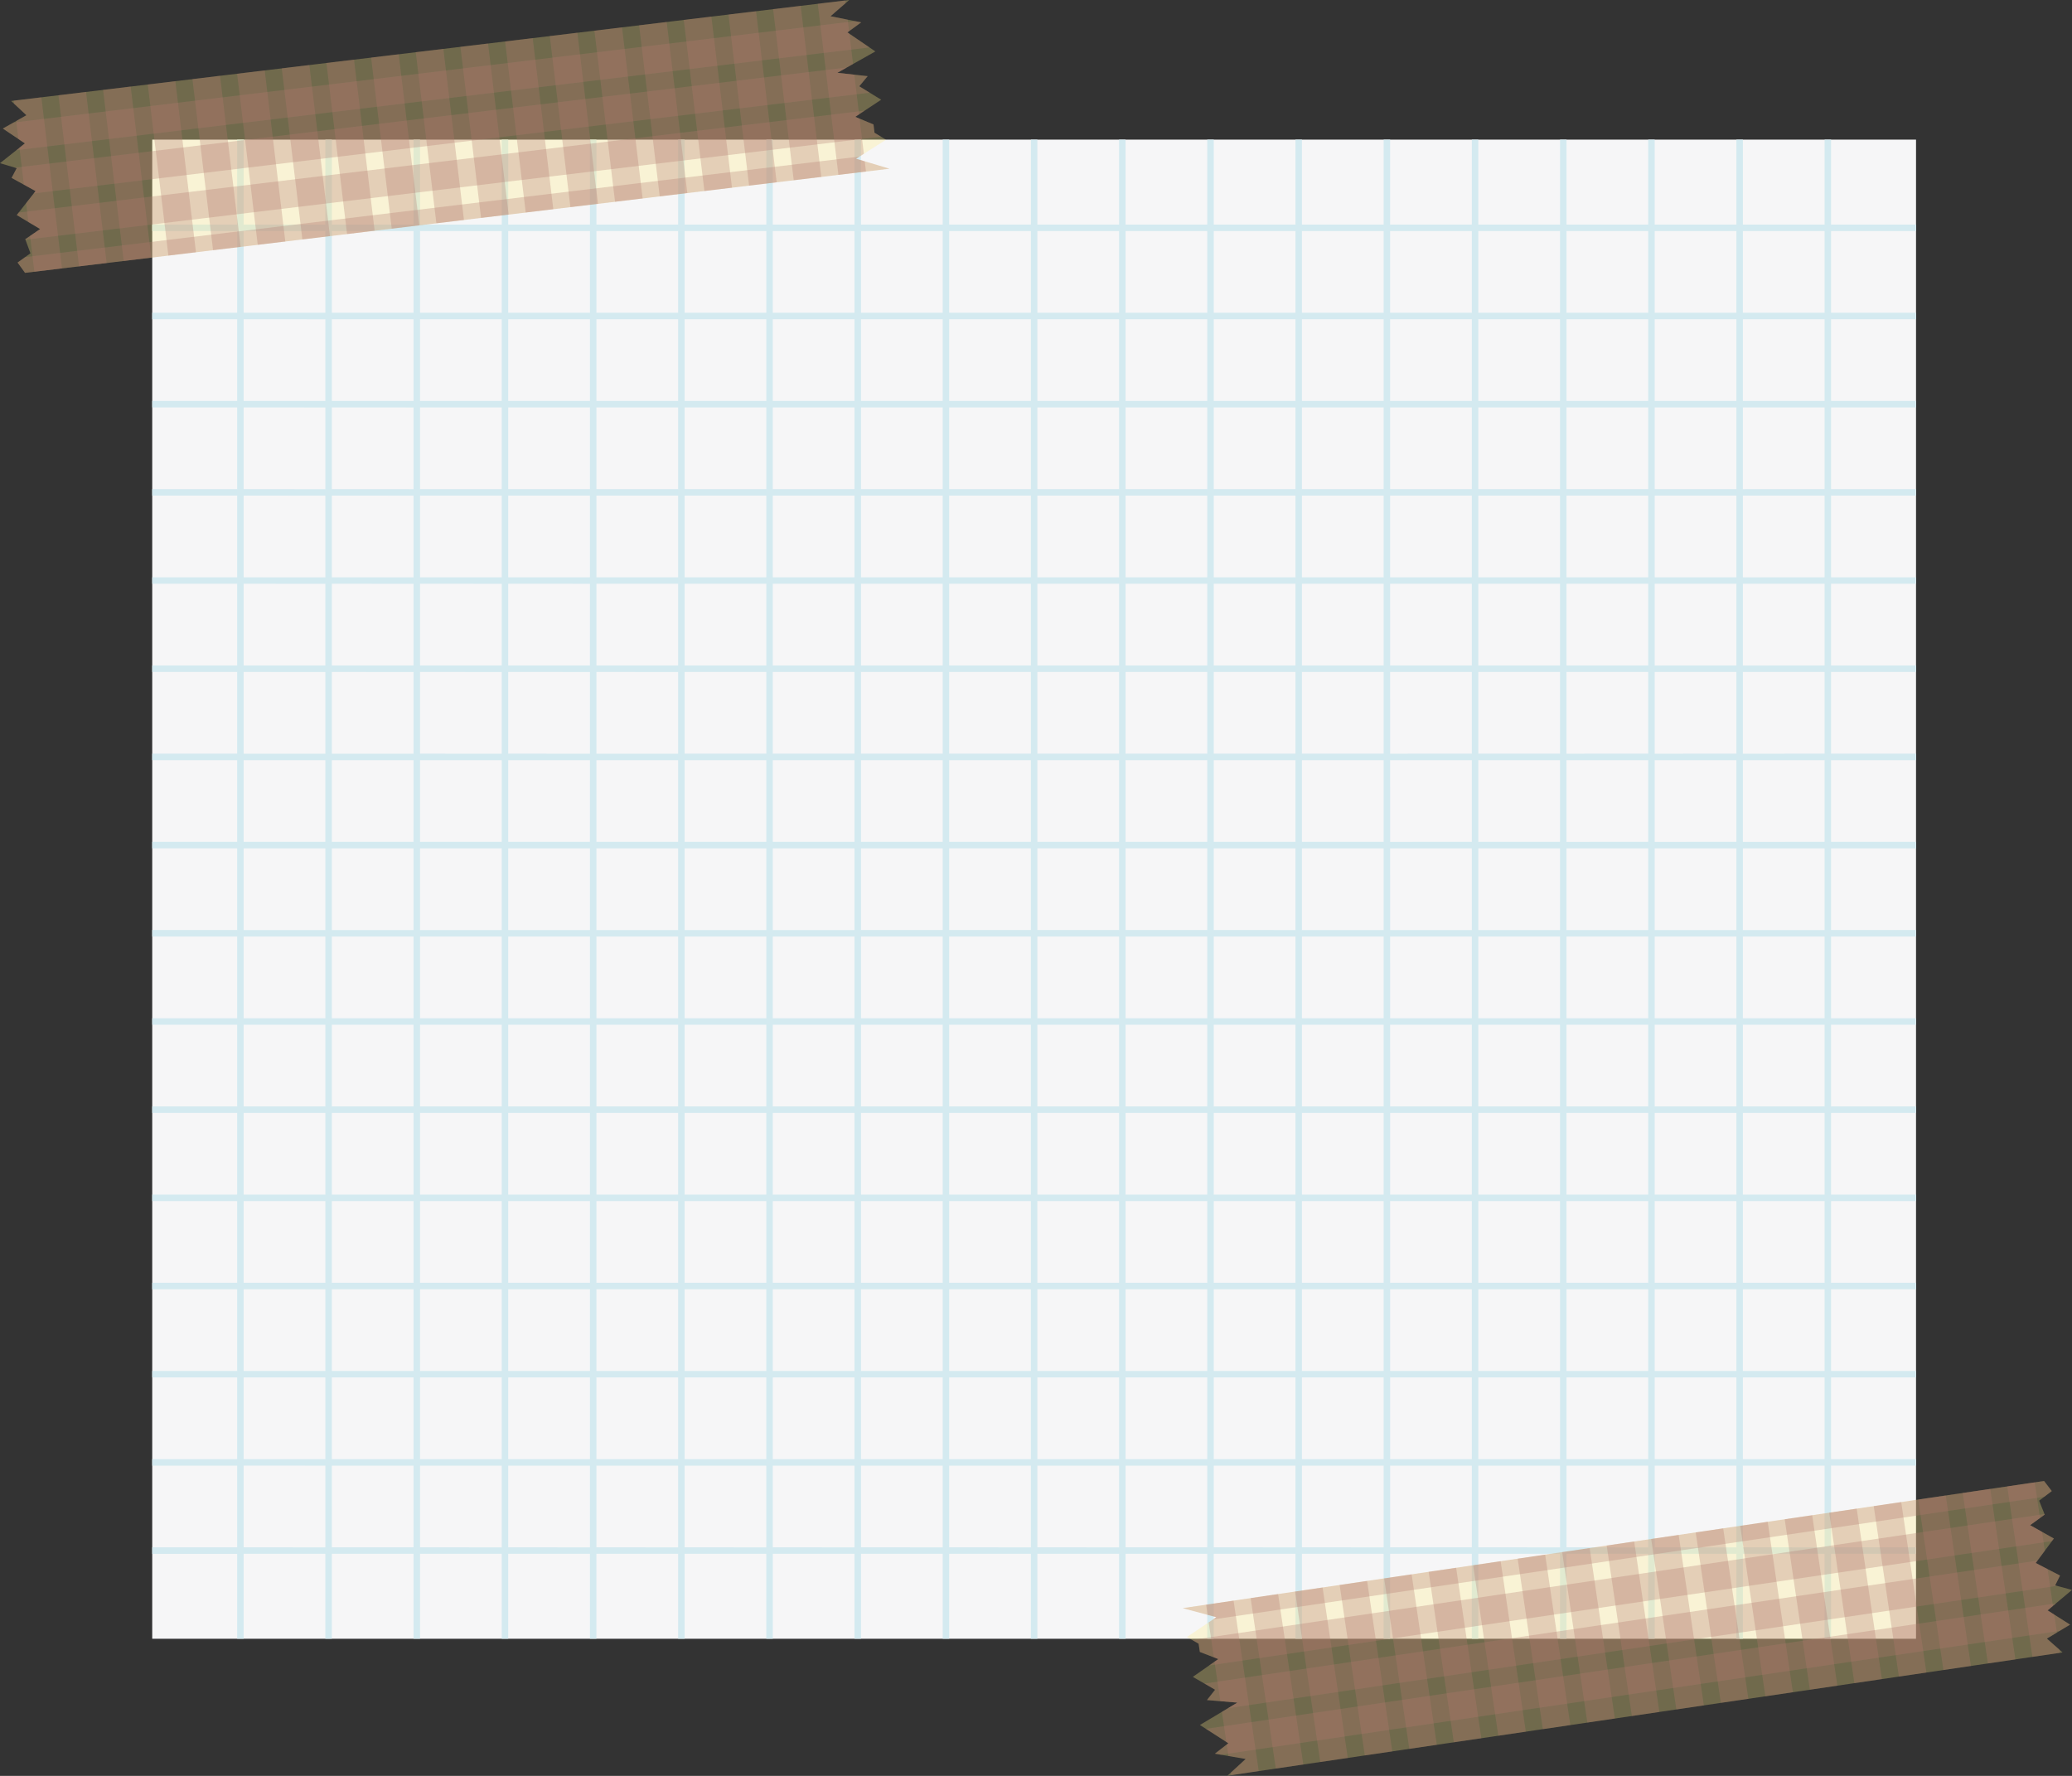<?xml version="1.0" encoding="UTF-8"?><svg xmlns="http://www.w3.org/2000/svg" xmlns:xlink="http://www.w3.org/1999/xlink" height="420.0" preserveAspectRatio="xMidYMid meet" version="1.0" viewBox="0.0 0.0 490.0 420.0" width="490.0" zoomAndPan="magnify"><rect x="0.0" y="0.0" width="490.0" height="420.0" fill="#333333" stroke="none"/><g id="change1_1"><path d="M35.999 33.021H453.115V387.57H35.999z" fill="#f6f6f7"/></g><g id="change2_1"><path d="M453.114,365.948h-20.09V346.624h20.09v-1.532h-20.09V325.768h20.09v-1.532h-20.09V304.912h20.09v-1.532h-20.09V284.056h20.09v-1.531h-20.09V263.2h20.09v-1.532h-20.09V242.345h20.09v-1.532h-20.09V221.489h20.09v-1.532h-20.09V200.633h20.09V199.1h-20.09V179.778h20.09v-1.532h-20.09V158.921h20.09V157.39h-20.09V138.066h20.09v-1.532h-20.09V117.21h20.09v-1.531h-20.09V96.354h20.09V94.822h-20.09V75.5h20.09V73.967h-20.09V54.643h20.09V53.111h-20.09V33.021h-1.532v20.09H412.169V33.021h-1.532v20.09H391.313V33.021h-1.532v20.09H370.457V33.021h-1.531v20.09H349.6V33.021H348.07v20.09H328.746V33.021h-1.532v20.09H307.89V33.021h-1.532v20.09H287.034V33.021H285.5v20.09H266.178V33.021h-1.532v20.09H245.323V33.021h-1.532v20.09H224.466V33.021h-1.532v20.09H203.611V33.021h-1.531v20.09H182.755V33.021h-1.532v20.09H161.9V33.021h-1.532v20.09H141.043V33.021h-1.532v20.09H120.188V33.021h-1.532v20.09H99.332V33.021H97.8v20.09H78.476V33.021H76.944v20.09H57.62V33.021H56.089v20.09H36v1.532h20.09V73.967H36V75.5h20.09V94.822H36v1.532h20.09v19.325H36v1.531h20.09v19.325H36v1.532h20.09V157.39H36v1.532h20.09v19.325H36v1.532h20.09V199.1H36v1.532h20.09v19.325H36v1.532h20.09v19.325H36v1.532h20.09v19.324H36V263.2h20.09v19.325H36v1.531h20.09v19.325H36v1.532h20.09v19.324H36v1.532h20.09v19.325H36v1.532h20.09v19.325H36v1.531h20.09v20.09H57.62V367.48H76.944v20.09h1.532V367.48H97.8v20.09h1.532V367.48h19.324v20.09h1.532V367.48h19.324v20.09h1.532V367.48h19.325v20.09H161.9V367.48h19.324v20.09h1.532V367.48h19.324v20.09h1.531V367.48h19.324v20.09h1.532V367.48h19.325v20.09h1.532V367.48h19.324v20.09h1.532V367.48H285.5v20.09h1.531V367.48h19.324v20.09h1.532V367.48h19.325v20.09h1.532V367.48H348.07v20.09H349.6V367.48h19.324v20.09h1.531V367.48h19.325v20.09h1.532V367.48h19.324v20.09h1.532V367.48h19.324v20.09h1.532V367.48h20.09ZM222.935,219.957H203.611V200.633h19.324Zm1.532-19.325h19.325v19.325H224.466Zm20.856,0h19.324v19.325H245.323Zm20.856,0H285.5v19.325H266.178Zm20.856,19.325V200.633h19.324v19.325Zm0-20.856V179.778h19.324V199.1Zm-1.531,0H266.178V179.778H285.5Zm-20.856,0H245.323V179.778h19.324Zm-20.856,0H224.466V179.778h19.325Zm-20.856,0H203.611V179.778h19.324Zm-20.856,0H182.755V179.778h19.324Zm0,1.532v19.325H182.755V200.633Zm0,20.856v19.325H182.755V221.489Zm1.531,0h19.324v19.325H203.611Zm20.856,0h19.325v19.325H224.466Zm20.856,0h19.324v19.325H245.323Zm20.856,0H285.5v19.325H266.178Zm20.856,0h19.324v19.325H287.034Zm20.856,19.325V221.489h19.325v19.325Zm0-20.856V200.633h19.325v19.325Zm0-20.856V179.778h19.325V199.1Zm0-20.855V158.921h19.325v19.325Zm-1.532,0H287.034V158.921h19.324Zm-20.856,0H266.178V158.921H285.5Zm-20.856,0H245.323V158.921h19.324Zm-20.856,0H224.466V158.921h19.325Zm-20.856,0H203.611V158.921h19.324Zm-20.856,0H182.755V158.921h19.324Zm-20.856,0H161.9V158.921h19.324Zm0,1.532V199.1H161.9V179.778Zm0,20.855v19.325H161.9V200.633Zm0,20.856v19.325H161.9V221.489Zm0,20.856v19.324H161.9V242.345Zm1.532,0h19.324v19.324H182.755Zm20.856,0h19.324v19.324H203.611Zm20.856,0h19.325v19.324H224.466Zm20.856,0h19.324v19.324H245.323Zm20.856,0H285.5v19.324H266.178Zm20.856,0h19.324v19.324H287.034Zm20.856,0h19.325v19.324H307.89Zm20.856,19.324V242.345H348.07v19.324Zm0-20.855V221.489H348.07v19.325Zm0-20.856V200.633H348.07v19.325Zm0-20.856V179.778H348.07V199.1Zm0-20.855V158.921H348.07v19.325Zm0-20.856V138.066H348.07V157.39Zm-1.532,0H307.89V138.066h19.325Zm-20.856,0H287.034V138.066h19.324Zm-20.856,0H266.178V138.066H285.5Zm-20.856,0H245.323V138.066h19.324Zm-20.856,0H224.466V138.066h19.325Zm-20.856,0H203.611V138.066h19.324Zm-20.856,0H182.755V138.066h19.324Zm-20.856,0H161.9V138.066h19.324Zm-20.856,0H141.043V138.066h19.325Zm0,1.532v19.325H141.043V158.921Zm0,20.856V199.1H141.043V179.778Zm0,20.855v19.325H141.043V200.633Zm0,20.856v19.325H141.043V221.489Zm0,20.856v19.324H141.043V242.345Zm0,20.855v19.325H141.043V263.2Zm1.532,0h19.324v19.325H161.9Zm20.856,0h19.324v19.325H182.755Zm20.856,0h19.324v19.325H203.611Zm20.856,0h19.325v19.325H224.466Zm20.856,0h19.324v19.325H245.323Zm20.856,0H285.5v19.325H266.178Zm20.856,0h19.324v19.325H287.034Zm20.856,0h19.325v19.325H307.89Zm20.856,0H348.07v19.325H328.746ZM349.6,282.525V263.2h19.324v19.325Zm0-20.856V242.345h19.324v19.324Zm0-20.855V221.489h19.324v19.325Zm0-20.856V200.633h19.324v19.325Zm0-20.856V179.778h19.324V199.1Zm0-20.855V158.921h19.324v19.325Zm0-20.856V138.066h19.324V157.39Zm0-20.855V117.21h19.324v19.325Zm-1.532,0H328.746V117.21H348.07Zm-20.856,0H307.89V117.21h19.325Zm-20.856,0H287.034V117.21h19.324Zm-20.856,0H266.178V117.21H285.5Zm-20.856,0H245.323V117.21h19.324Zm-20.856,0H224.466V117.21h19.325Zm-20.856,0H203.611V117.21h19.324Zm-20.856,0H182.755V117.21h19.324Zm-20.856,0H161.9V117.21h19.324Zm-20.856,0H141.043V117.21h19.325Zm-20.856,0H120.188V117.21h19.324Zm0,1.532V157.39H120.188V138.066Zm0,20.855v19.325H120.188V158.921Zm0,20.856V199.1H120.188V179.778Zm0,20.855v19.325H120.188V200.633Zm0,20.856v19.325H120.188V221.489Zm0,20.856v19.324H120.188V242.345Zm0,20.855v19.325H120.188V263.2Zm0,20.856v19.325H120.188V284.056Zm1.532,0h19.325v19.325H141.043Zm20.856,0h19.324v19.325H161.9Zm20.856,0h19.324v19.325H182.755Zm20.856,0h19.324v19.325H203.611Zm20.856,0h19.325v19.325H224.466Zm20.856,0h19.324v19.325H245.323Zm20.856,0H285.5v19.325H266.178Zm20.856,0h19.324v19.325H287.034Zm20.856,0h19.325v19.325H307.89Zm20.856,0H348.07v19.325H328.746Zm20.856,0h19.324v19.325H349.6Zm20.856,19.325V284.056h19.325v19.325Zm0-20.856V263.2h19.325v19.325Zm0-20.856V242.345h19.325v19.324Zm0-20.855V221.489h19.325v19.325Zm0-20.856V200.633h19.325v19.325Zm0-20.856V179.778h19.325V199.1Zm0-20.855V158.921h19.325v19.325Zm0-20.856V138.066h19.325V157.39Zm0-20.855V117.21h19.325v19.325Zm0-20.856V96.354h19.325v19.325Zm-1.531,0H349.6V96.354h19.324Zm-20.856,0H328.746V96.354H348.07Zm-20.856,0H307.89V96.354h19.325Zm-20.856,0H287.034V96.354h19.324Zm-20.856,0H266.178V96.354H285.5Zm-20.856,0H245.323V96.354h19.324Zm-20.856,0H224.466V96.354h19.325Zm-20.856,0H203.611V96.354h19.324Zm-20.856,0H182.755V96.354h19.324Zm-20.856,0H161.9V96.354h19.324Zm-20.856,0H141.043V96.354h19.325Zm-20.856,0H120.188V96.354h19.324Zm-20.856,0H99.332V96.354h19.324Zm0,1.531v19.325H99.332V117.21Zm0,20.856V157.39H99.332V138.066Zm0,20.855v19.325H99.332V158.921Zm0,20.856V199.1H99.332V179.778Zm0,20.855v19.325H99.332V200.633Zm0,20.856v19.325H99.332V221.489Zm0,20.856v19.324H99.332V242.345Zm0,20.855v19.325H99.332V263.2Zm0,20.856v19.325H99.332V284.056Zm0,20.856v19.324H99.332V304.912Zm1.532,0h19.324v19.324H120.188Zm20.856,0h19.325v19.324H141.043Zm20.856,0h19.324v19.324H161.9Zm20.856,0h19.324v19.324H182.755Zm20.856,0h19.324v19.324H203.611Zm20.856,0h19.325v19.324H224.466Zm20.856,0h19.324v19.324H245.323Zm20.856,0H285.5v19.324H266.178Zm20.856,0h19.324v19.324H287.034Zm20.856,0h19.325v19.324H307.89Zm20.856,0H348.07v19.324H328.746Zm20.856,0h19.324v19.324H349.6Zm20.856,0h19.325v19.324H370.457Zm20.856,19.324V304.912h19.324v19.324Zm0-20.855V284.056h19.324v19.325Zm0-20.856V263.2h19.324v19.325Zm0-20.856V242.345h19.324v19.324Zm0-20.855V221.489h19.324v19.325Zm0-20.856V200.633h19.324v19.325Zm0-20.856V179.778h19.324V199.1Zm0-20.855V158.921h19.324v19.325Zm0-20.856V138.066h19.324V157.39Zm0-20.855V117.21h19.324v19.325Zm0-20.856V96.354h19.324v19.325Zm0-20.856V75.5h19.324V94.822Zm-1.532,0H370.457V75.5h19.325Zm-20.856,0H349.6V75.5h19.324Zm-20.856,0H328.746V75.5H348.07Zm-20.856,0H307.89V75.5h19.325Zm-20.856,0H287.034V75.5h19.324Zm-20.856,0H266.178V75.5H285.5Zm-20.856,0H245.323V75.5h19.324Zm-20.856,0H224.466V75.5h19.325Zm-20.856,0H203.611V75.5h19.324Zm-20.856,0H182.755V75.5h19.324Zm-20.856,0H161.9V75.5h19.324Zm-20.856,0H141.043V75.5h19.325Zm-20.856,0H120.188V75.5h19.324Zm-20.856,0H99.332V75.5h19.324Zm-20.856,0H78.476V75.5H97.8Zm0,1.532v19.325H78.476V96.354Zm0,20.856v19.325H78.476V117.21Zm0,20.856V157.39H78.476V138.066Zm0,20.855v19.325H78.476V158.921Zm0,20.856V199.1H78.476V179.778Zm0,20.855v19.325H78.476V200.633Zm0,20.856v19.325H78.476V221.489Zm0,20.856v19.324H78.476V242.345Zm0,20.855v19.325H78.476V263.2Zm0,20.856v19.325H78.476V284.056Zm0,20.856v19.324H78.476V304.912Zm0,20.855v19.325H78.476V325.768Zm1.532,0h19.324v19.325H99.332Zm20.856,0h19.324v19.325H120.188Zm20.856,0h19.325v19.325H141.043Zm20.856,0h19.324v19.325H161.9Zm20.856,0h19.324v19.325H182.755Zm20.856,0h19.324v19.325H203.611Zm20.856,0h19.325v19.325H224.466Zm20.856,0h19.324v19.325H245.323Zm20.856,0H285.5v19.325H266.178Zm20.856,0h19.324v19.325H287.034Zm20.856,0h19.325v19.325H307.89Zm20.856,0H348.07v19.325H328.746Zm20.856,0h19.324v19.325H349.6Zm20.856,0h19.325v19.325H370.457Zm20.856,0h19.324v19.325H391.313Zm20.856,19.325V325.768h19.324v19.325Zm0-20.856V304.912h19.324v19.324Zm0-20.855V284.056h19.324v19.325Zm0-20.856V263.2h19.324v19.325Zm0-20.856V242.345h19.324v19.324Zm0-20.855V221.489h19.324v19.325Zm0-20.856V200.633h19.324v19.325Zm0-20.856V179.778h19.324V199.1Zm0-20.855V158.921h19.324v19.325Zm0-20.856V138.066h19.324V157.39Zm0-20.855V117.21h19.324v19.325Zm0-20.856V96.354h19.324v19.325Zm0-20.856V75.5h19.324V94.822Zm0-20.855V54.643h19.324V73.967Zm-1.532,0H391.313V54.643h19.324Zm-20.856,0H370.457V54.643h19.325Zm-20.856,0H349.6V54.643h19.324Zm-20.856,0H328.746V54.643H348.07Zm-20.856,0H307.89V54.643h19.325Zm-20.856,0H287.034V54.643h19.324Zm-20.856,0H266.178V54.643H285.5Zm-20.856,0H245.323V54.643h19.324Zm-20.856,0H224.466V54.643h19.325Zm-20.856,0H203.611V54.643h19.324Zm-20.856,0H182.755V54.643h19.324Zm-20.856,0H161.9V54.643h19.324Zm-20.856,0H141.043V54.643h19.325Zm-20.856,0H120.188V54.643h19.324Zm-20.856,0H99.332V54.643h19.324Zm-20.856,0H78.476V54.643H97.8Zm-20.856,0H57.62V54.643H76.944Zm0,1.532V94.822H57.62V75.5Zm0,20.855v19.325H57.62V96.354Zm0,20.856v19.325H57.62V117.21Zm0,20.856V157.39H57.62V138.066Zm0,20.855v19.325H57.62V158.921Zm0,20.856V199.1H57.62V179.778Zm0,20.855v19.325H57.62V200.633Zm0,20.856v19.325H57.62V221.489Zm0,20.856v19.324H57.62V242.345Zm0,20.855v19.325H57.62V263.2Zm0,20.856v19.325H57.62V284.056Zm0,20.856v19.324H57.62V304.912Zm0,20.855v19.325H57.62V325.768Zm0,20.856v19.325H57.62V346.624Zm1.532,0H97.8v19.325H78.476Zm20.856,0h19.324v19.325H99.332Zm20.856,0h19.324v19.325H120.188Zm20.856,0h19.325v19.325H141.043Zm20.856,0h19.324v19.325H161.9Zm20.856,0h19.324v19.325H182.755Zm20.856,0h19.324v19.325H203.611Zm20.856,0h19.325v19.325H224.466Zm20.856,0h19.324v19.325H245.323Zm20.856,0H285.5v19.325H266.178Zm20.856,0h19.324v19.325H287.034Zm20.856,0h19.325v19.325H307.89Zm20.856,0H348.07v19.325H328.746Zm20.856,0h19.324v19.325H349.6Zm20.856,0h19.325v19.325H370.457Zm20.856,0h19.324v19.325H391.313Zm20.856,0h19.324v19.325H412.169Z" fill="#d4eaf0"/></g><g id="change3_1"><path d="M202.256 27.633L203.288 28.065 206.571 29.431 206.807 31.388 208.336 32.323 209.065 32.765 209.529 33.047 209.154 33.284 204.289 36.372 203.256 37.033 202.457 37.54 204.504 38.154 210.354 39.899 5.918 64.528 4.155 62.092 5.953 60.803 6.361 60.509 7.202 59.904 6.021 56.697 5.973 56.577 7.111 55.797 9.49 54.167 6.714 52.508 5.145 51.572 3.961 50.861 8.409 45.194 5.65 43.673 3.949 42.739 2.736 42.071 3.631 40.374 3.949 39.773 3.544 39.656 3.53 39.651 0 38.594 3.057 36.166 3.873 35.519 4.598 34.941 5.891 33.912 4.349 32.873 2.44 31.593 0.668 30.403 2.162 29.561 3.185 28.981 3.836 28.612 6.247 27.248 3.346 24.546 2.63 23.878 200.827 0 199.994 0.723 196.411 3.842 200.467 4.651 202.231 5.001 203.662 5.286 200.796 7.379 200.407 7.664 200.868 7.979 205.095 10.86 205.614 11.214 207.013 12.165 205.488 13.024 201.731 15.138 200.274 15.956 198.023 17.22 202.035 17.663 205.195 18.011 203.206 20.402 205.68 21.925 207.274 22.904 208.389 23.584 207.506 24.167 204.476 26.168 202.256 27.633z" fill="#ffeb85" opacity=".3"/></g><g id="change3_2"><path d="M288.108 392.373L287.065 391.969 283.747 390.691 283.459 388.741 281.905 387.847 281.165 387.425 280.694 387.156 281.062 386.908 285.843 383.691 286.858 383.003 287.643 382.475 285.581 381.916 279.686 380.328 483.392 350.256 485.22 352.644 483.457 353.981 483.057 354.285 482.233 354.912 483.499 358.087 483.549 358.206 482.433 359.015 480.098 360.709 482.917 362.292 484.511 363.187 485.714 363.866 481.418 369.649 484.217 371.097 485.942 371.985 487.172 372.62 486.323 374.34 486.021 374.95 486.429 375.055 486.443 375.06 490 376.023 487.008 378.531 486.21 379.2 485.501 379.797 484.236 380.861 485.805 381.858 487.747 383.086 489.55 384.229 488.079 385.11 487.073 385.717 486.432 386.104 484.058 387.531 487.03 390.155 487.764 390.804 290.273 419.958 291.087 419.214 294.586 416 290.509 415.299 288.737 414.996 287.299 414.75 290.108 412.581 290.489 412.286 290.019 411.983 285.718 409.216 285.189 408.876 283.765 407.963 285.267 407.064 288.966 404.85 290.401 403.994 292.618 402.67 288.595 402.334 285.427 402.07 287.352 399.627 284.838 398.171 283.218 397.234 282.085 396.584 282.953 395.978 285.928 393.897 288.108 392.373z" fill="#ffeb85" opacity=".3"/></g><g fill="#b27a6f" id="change4_3" opacity=".3"><path d="M205.614 11.214L3.873 35.519 4.598 34.941 5.891 33.912 4.349 32.873 2.44 31.593 0.668 30.403 2.162 29.561 3.185 28.981 202.231 5.001 203.662 5.286 200.796 7.379 200.407 7.664 200.868 7.979 205.095 10.86 205.614 11.214z" fill="inherit"/><path d="M205.68 21.925L7.978 45.742 8.409 45.194 5.65 43.673 3.949 42.739 2.736 42.071 3.631 40.374 3.949 39.773 3.544 39.656 200.274 15.956 198.023 17.22 202.035 17.663 205.195 18.011 203.206 20.402 205.68 21.925z" fill="inherit"/><path d="M208.336 32.323L6.021 56.697 5.973 56.577 7.111 55.797 9.49 54.167 6.714 52.508 5.145 51.572 3.961 50.861 4.425 50.268 204.476 26.168 202.256 27.633 203.288 28.065 206.571 29.431 206.807 31.388 208.336 32.323z" fill="inherit"/><path d="M210.354 39.899L5.918 64.528 4.155 62.092 5.953 60.803 203.256 37.033 202.457 37.54 204.504 38.154 210.354 39.899z" fill="inherit"/></g><g fill="#b27a6f" id="change4_1" opacity=".3"><path d="M199.994 0.723L196.411 3.842 200.467 4.651 200.796 7.379 200.407 7.664 200.868 7.979 201.731 15.138 200.274 15.956 198.023 17.22 202.035 17.663 203.164 27.034 202.256 27.633 203.288 28.065 204.289 36.372 203.256 37.033 202.457 37.54 204.504 38.154 204.794 40.568 198.269 41.355 193.395 0.895 199.92 0.109 199.994 0.723z" fill="inherit"/><path d="M185.243 1.629H191.816V42.381H185.243z" fill="inherit" transform="rotate(-6.87 188.518 22.008)"/><path d="M174.685 2.901H181.258V43.653H174.685z" fill="inherit" transform="rotate(-6.87 177.959 23.272)"/><path d="M164.119 4.174H170.692V44.926H164.119z" fill="inherit" transform="rotate(-6.87 167.39 24.552)"/><path d="M153.554 5.447H160.127V46.199H153.554z" fill="inherit" transform="rotate(-6.87 156.83 25.824)"/><path d="M142.989 6.719H149.562V47.471H142.989z" fill="inherit" transform="rotate(-6.87 146.262 27.096)"/><path d="M132.431 7.991H139.004V48.743H132.431z" fill="inherit" transform="rotate(-6.87 135.71 28.369)"/><path d="M121.866 9.264H128.439V50.016H121.866z" fill="inherit" transform="rotate(-6.87 125.143 29.64)"/><path d="M111.301 10.537H117.874V51.289H111.301z" fill="inherit" transform="rotate(-6.87 114.583 30.913)"/><path d="M100.736 11.81H107.309V52.562H100.736z" fill="inherit" transform="rotate(-6.87 104.015 32.184)"/><path d="M90.177 13.082H96.75V53.834H90.177z" fill="inherit" transform="rotate(-6.87 93.455 33.457)"/><path d="M79.612 14.355H86.185V55.107H79.612z" fill="inherit" transform="rotate(-6.87 82.895 34.729)"/><path d="M69.047 15.627H75.62V56.379H69.047z" fill="inherit" transform="rotate(-6.87 72.327 36)"/><path d="M58.488 16.899H65.061V57.651H58.488z" fill="inherit" transform="rotate(-6.87 61.767 37.273)"/><path d="M47.923 18.172H54.496V58.924H47.923z" fill="inherit" transform="rotate(-6.87 51.207 38.545)"/><path d="M37.358 19.445H43.931V60.197H37.358z" fill="inherit" transform="rotate(-6.87 40.639 39.817)"/><path d="M26.793 20.718H33.366V61.47H26.793z" fill="inherit" transform="rotate(-6.87 30.08 41.09)"/><path d="M16.235 21.99H22.808V62.742H16.235z" fill="inherit" transform="rotate(-6.87 19.52 42.361)"/><path d="M9.782 23.016L14.656 63.475 8.13 64.261 7.111 55.797 9.49 54.167 6.714 52.508 6.176 48.038 8.409 45.194 5.65 43.673 4.598 34.941 5.891 33.912 4.349 32.873 3.836 28.612 6.247 27.248 3.346 24.546 3.256 23.802 9.782 23.016z" fill="inherit"/></g><g fill="#b27a6f" id="change4_4" opacity=".3"><path d="M285.189 408.876L486.21 379.2 485.501 379.797 484.236 380.861 485.805 381.858 487.747 383.086 489.55 384.229 488.079 385.11 487.073 385.717 288.737 414.996 287.299 414.75 290.108 412.581 290.489 412.286 290.019 411.983 285.718 409.216 285.189 408.876z" fill="inherit"/><path d="M284.838 398.171L481.834 369.09 481.418 369.649 484.217 371.097 485.942 371.985 487.172 372.62 486.323 374.34 486.021 374.95 486.429 375.055 290.401 403.994 292.618 402.67 288.595 402.334 285.427 402.07 287.352 399.627 284.838 398.171z" fill="inherit"/><path d="M281.905 387.847L483.499 358.087 483.549 358.206 482.433 359.015 480.098 360.709 482.917 362.292 484.511 363.187 485.714 363.866 485.265 364.471 285.928 393.897 288.108 392.373 287.065 391.969 283.747 390.691 283.459 388.741 281.905 387.847z" fill="inherit"/><path d="M279.686 380.328L483.392 350.256 485.22 352.644 483.457 353.981 286.858 383.003 287.643 382.475 285.581 381.916 279.686 380.328z" fill="inherit"/></g><g fill="#b27a6f" id="change4_2" opacity=".3"><path d="M291.087 419.214L294.586 416 290.509 415.299 290.108 412.581 290.489 412.286 290.019 411.983 288.966 404.85 290.401 403.994 292.618 402.67 288.595 402.334 287.217 392.996 288.108 392.373 287.065 391.969 285.843 383.691 286.858 383.003 287.643 382.475 285.581 381.916 285.226 379.51 291.728 378.55 297.679 418.865 291.177 419.825 291.087 419.214z" fill="inherit"/><path d="M298.694 377.258H305.267V418.01H298.694z" fill="inherit" transform="rotate(-8.398 301.965 397.613)"/><path d="M309.214 375.705H315.787V416.457H309.214z" fill="inherit" transform="rotate(-8.398 312.48 396.057)"/><path d="M319.742 374.151H326.315V414.903H319.742z" fill="inherit" transform="rotate(-8.398 323.008 394.51)"/><path d="M330.269 372.596H336.842V413.348H330.269z" fill="inherit" transform="rotate(-8.398 333.537 392.954)"/><path d="M340.796 371.042H347.369V411.794H340.796z" fill="inherit" transform="rotate(-8.398 344.065 391.4)"/><path d="M351.317 369.489H357.89V410.241H351.317z" fill="inherit" transform="rotate(-8.398 354.58 389.843)"/><path d="M361.845 367.935H368.418V408.687H361.845z" fill="inherit" transform="rotate(-8.398 365.109 388.288)"/><path d="M372.372 366.381H378.945V407.133H372.372z" fill="inherit" transform="rotate(-8.398 375.637 386.74)"/><path d="M382.899 364.827H389.472V405.579H382.899z" fill="inherit" transform="rotate(-8.398 386.165 385.185)"/><path d="M393.42 363.274H399.993V404.026H393.42z" fill="inherit" transform="rotate(-8.398 396.687 383.63)"/><path d="M403.948 361.72H410.521V402.472H403.948z" fill="inherit" transform="rotate(-8.398 407.208 382.074)"/><path d="M414.475 360.166H421.048V400.918H414.475z" fill="inherit" transform="rotate(-8.398 417.736 380.526)"/><path d="M424.996 358.613H431.569V399.365H424.996z" fill="inherit" transform="rotate(-8.398 428.258 378.97)"/><path d="M435.523 357.058H442.096V397.81H435.523z" fill="inherit" transform="rotate(-8.398 438.787 377.415)"/><path d="M446.051 355.504H452.624V396.256H446.051z" fill="inherit" transform="rotate(-8.398 449.308 375.86)"/><path d="M456.578 353.95H463.151V394.702H456.578z" fill="inherit" transform="rotate(-8.398 459.837 374.305)"/><path d="M467.099 352.397H473.672V393.149H467.099z" fill="inherit" transform="rotate(-8.398 470.358 372.756)"/><path d="M480.637 391.856L474.686 351.541 481.188 350.582 482.433 359.015 480.098 360.709 482.917 362.292 483.574 366.747 481.418 369.649 484.217 371.097 485.501 379.797 484.236 380.861 485.805 381.858 486.432 386.104 484.058 387.531 487.03 390.155 487.139 390.896 480.637 391.856z" fill="inherit"/></g></svg>